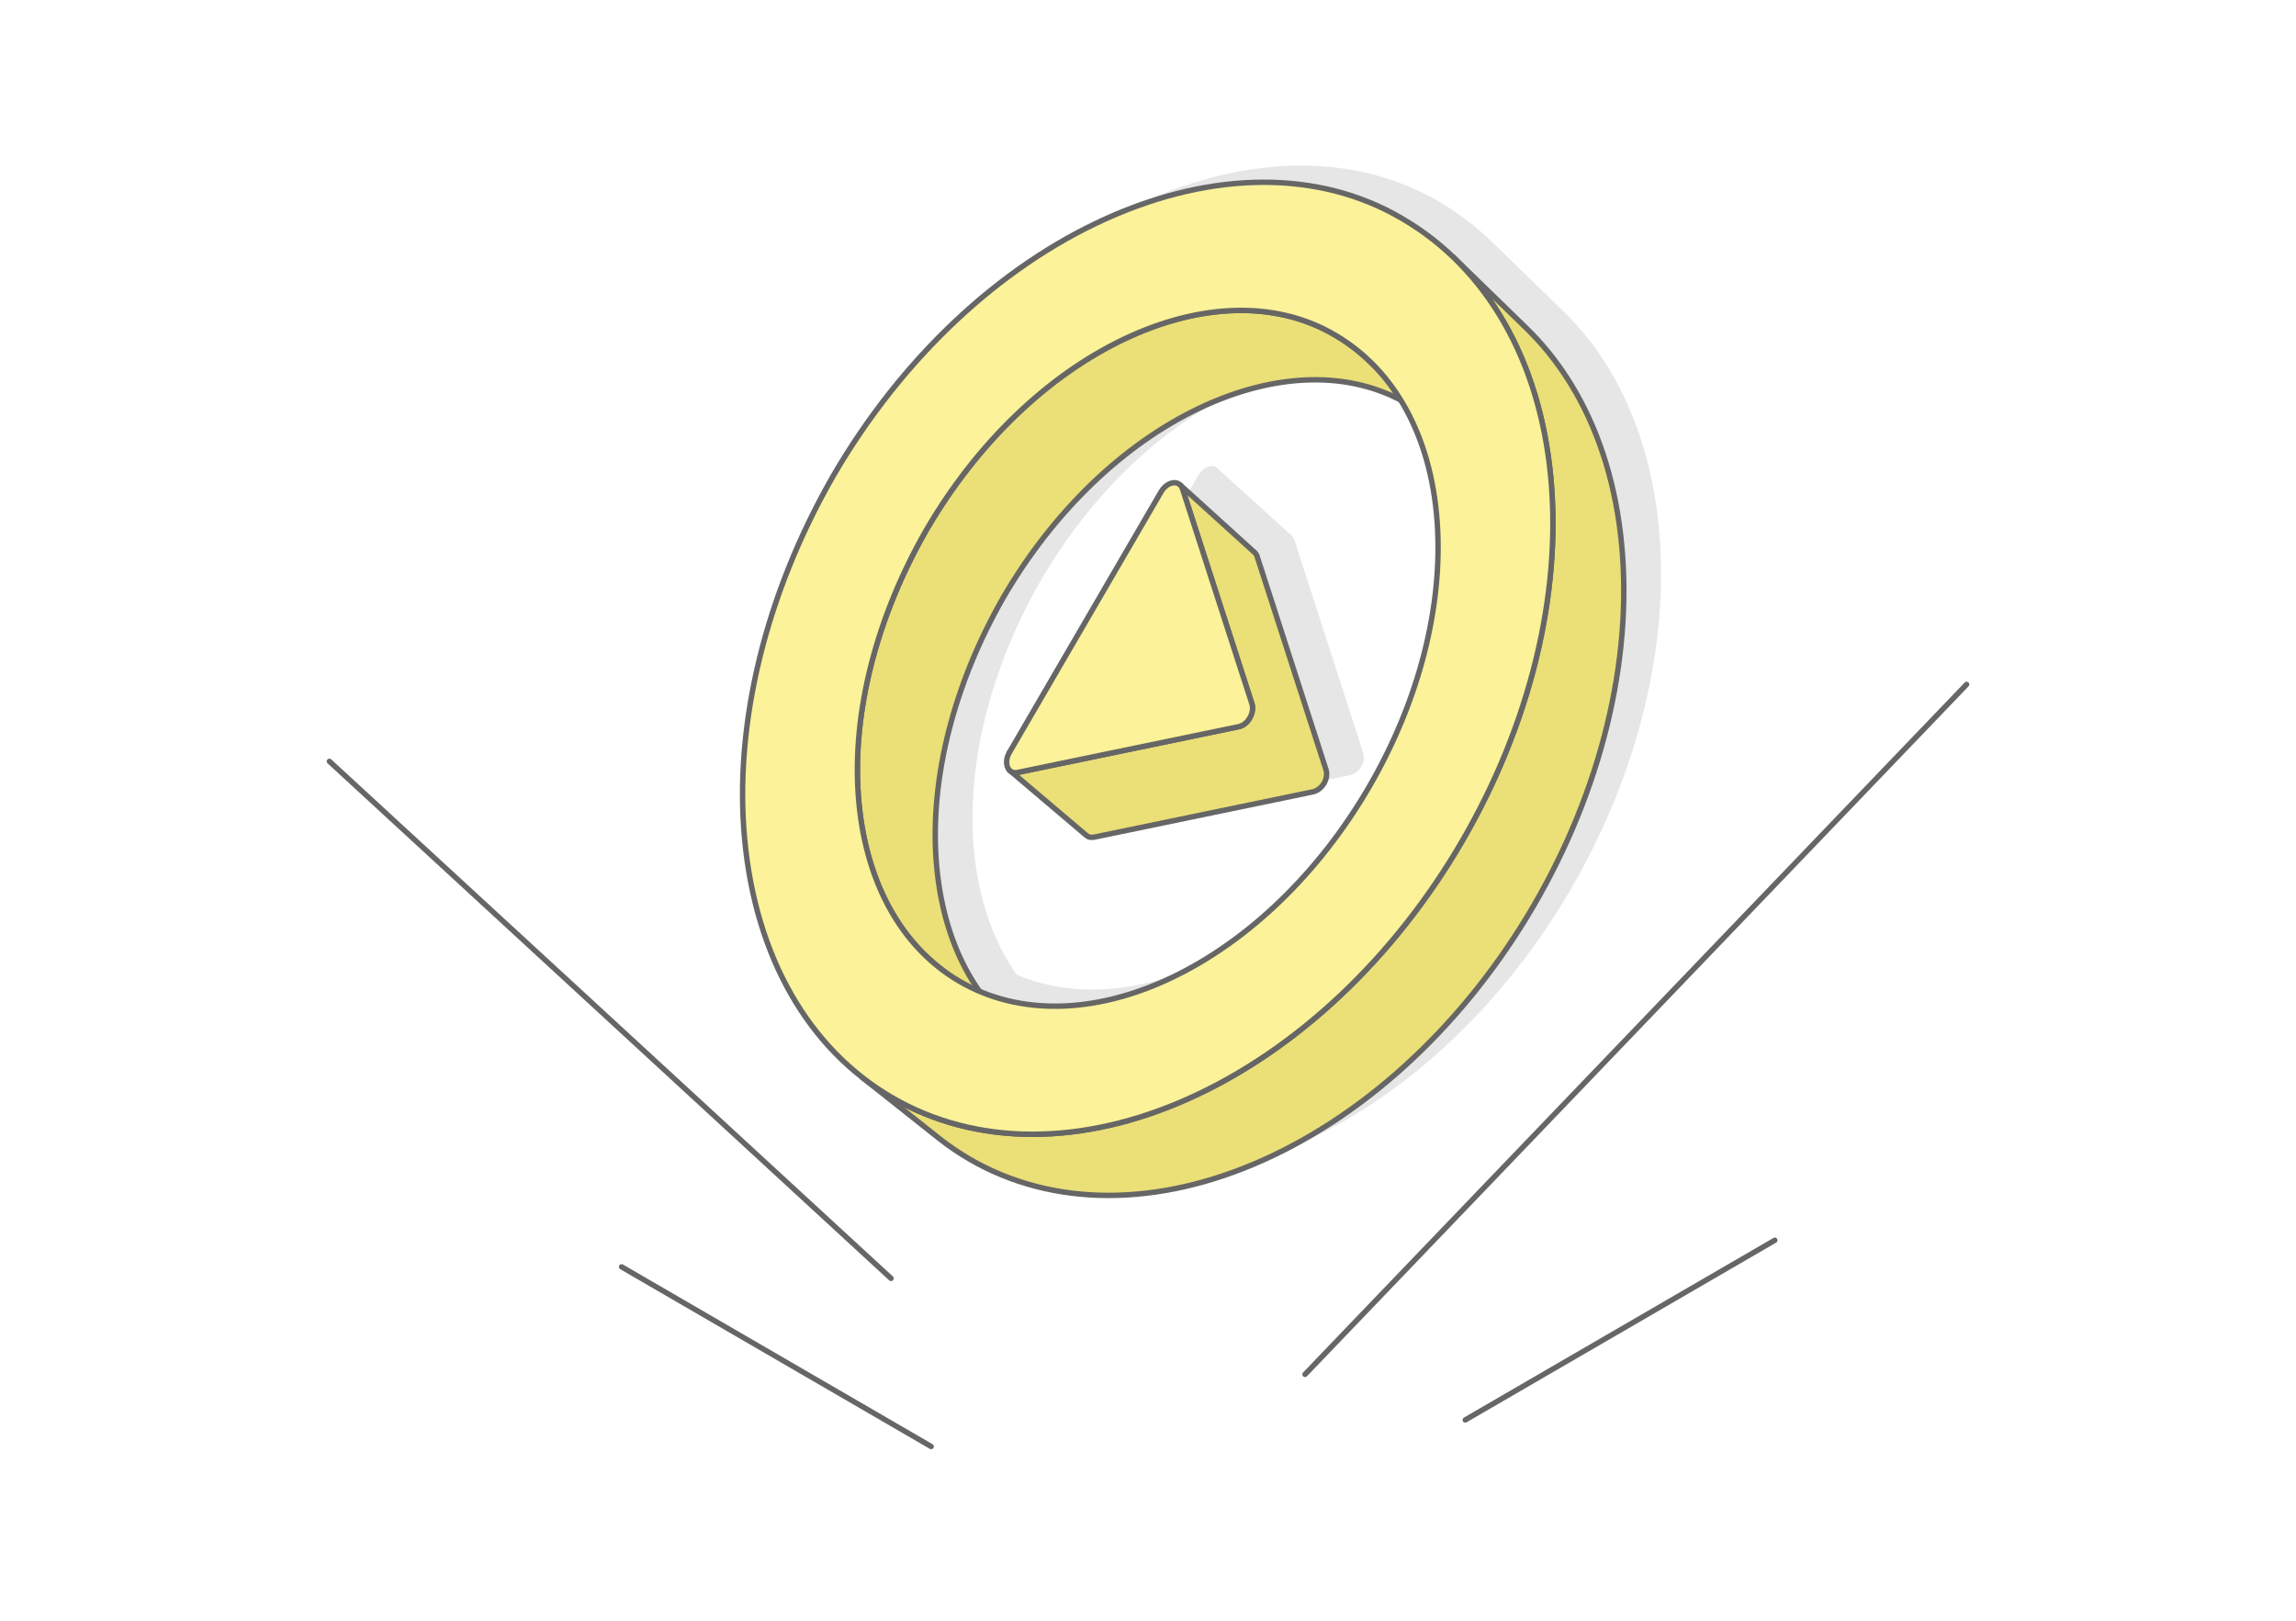 <?xml version="1.0" encoding="UTF-8"?>
<!DOCTYPE svg PUBLIC "-//W3C//DTD SVG 1.1//EN" "http://www.w3.org/Graphics/SVG/1.1/DTD/svg11.dtd">
<!-- Creator: CorelDRAW 2020 (64-Bit) -->
<svg xmlns="http://www.w3.org/2000/svg" xml:space="preserve" width="425px" height="300px" version="1.1" style="shape-rendering:geometricPrecision; text-rendering:geometricPrecision; image-rendering:optimizeQuality; fill-rule:evenodd; clip-rule:evenodd"
viewBox="0 0 17536.4 12378.6"
 xmlns:xlink="http://www.w3.org/1999/xlink"
 xmlns:xodm="http://www.corel.com/coreldraw/odm/2003">
 <defs>
  <style type="text/css">
   <![CDATA[
    .str0 {stroke:#666666;stroke-width:41.3;stroke-linecap:round;stroke-linejoin:round;stroke-miterlimit:2.613}
    .fil1 {fill:none}
    .fil4 {fill:#88D189}
    .fil2 {fill:#E6E6E6}
    .fil3 {fill:#EBDF78}
    .fil5 {fill:#FBF299}
    .fil0 {fill:white}
   ]]>
  </style>
 </defs>
 <g id="Layer_x0020_1">
  <g id="_2168411499824">
   <rect class="fil0" width="17536.4" height="12378.6"/>
   <g>
    <path class="fil1 str0" d="M9967.7 10496.8l5052.8 -5269.2m-7908.5 5820.3l-2364.4 -1372.1m2057.8 88l-4289.5 -3948.8m8675.5 5030l2364.3 -1372.2"/>
   </g>
   <path class="fil2" d="M11999.4 6788l-48.9 82.3 -50.1 81.1 -51.4 80 -52.7 78.8 -53.8 77.6 -55 76.4 -56.2 75.1 -57.3 73.8 -58.4 72.5 -59.4 71.2 -60.5 69.8 -61.4 68.4 -62.5 67 -63.4 65.5 -64.3 64.1 -65.3 62.6 -66 61.1 -67 59.5 -67.7 57.9 -68.5 56.4 -69.3 54.7 -70 53.1 -70.8 51.4 -71.4 49.7 -72 48 -72.7 46.2 -73.2 44.4 -73.8 42.6 -74.4 40.8 -74.8 39 -75.4 37 -75.7 35.1 -76 33.1 -75.8 31 -75.8 28.7 -75.7 26.7 -75.5 24.5 -75.3 22.3 -75.1 20.2 -74.8 18 -74.6 15.9 -74.2 13.8 -73.9 11.6 -73.6 9.5 -73.1 7.3 -72.7 5.2 -72.3 3 -71.7 0.9 -71.3 -1.3 -70.7 -3.4 -70 -5.5 -69.5 -7.7 -68.9 -9.8 -68.2 -12 -67.4 -14.1 -66.7 -16.3 -66 -18.4 -65.1 -20.5 -64.4 -22.8 -63.4 -24.8 -62.6 -26.9 -61.7 -29.2 -60.7 -31.2 -59.7 -33.4 -58.6 -35.5 -57.2 -37.4 -55.9 -39.2 -54.4 -41.1 -594.3 -471.3c-506.1,-396.2 -823.5,-1033.5 -897.1,-1815.7 -83.5,-886.9 162,-1877 669.2,-2765.5l8.8 -15.4c519.7,-892.4 1265.1,-1594.5 2084.1,-1962.6 814.5,-366.2 1626.1,-373.1 2260.5,0.7l9.2 5.4c139.1,82 267.2,179.6 383.3,291.5l549.1 533.9 48.5 48.3 47.1 50 45.5 51.7 44.1 53.3 42.5 55 41 56.6 39.4 58.1 37.9 59.7 36.3 61.3 34.7 62.7 33.1 64.2 31.4 65.7 29.8 67.1 28.1 68.5 26.4 69.9 24.8 71.2 23 72.6 21.3 73.9 19.6 75.2 17.8 76.4 16 77.7 14.2 78.9 12.4 80.1 10.6 81.2 8.7 82.4 6.9 83.1 4.9 83.8 3.1 84.3 1.2 84.7 -0.6 85.2 -2.5 85.6 -4.3 86 -6.2 86.3 -8 86.6 -9.8 86.9 -11.6 87.1 -13.4 87.2 -15.2 87.4 -16.9 87.6 -18.8 87.6 -20.4 87.6 -22.3 87.6 -24 87.6 -25.7 87.5 -27.4 87.4 -29.2 87.2 -30.8 87.1 -32.5 86.8 -34.3 86.5 -35.9 86.3 -37.5 85.9 -39.3 85.5 -40.9 85.1 -42.5 84.7 -44.1 84.1 -45.8 83.6 -47.4 83.1zm-3994.7 -1024.2c-4.2,-2.7 -8,-5.9 -11.4,-9.6 -15.1,-16.3 -23,-41.5 -20.1,-71.8 2.1,-21.7 9.5,-43.2 20.6,-62.1l-0.1 -0.2 1159.4 -1992.1c33.1,-56.8 92.9,-83.7 133.5,-60 4.1,2.4 7.8,5.1 11.2,8.3l570.1 516.6 4.8 4.9 4.2 5.5 3.7 6 3.2 6.4 2.6 6.8 2.1 7.2 523.1 1619.8c22.6,69.8 -27.6,155.7 -101.4,171.4l-1671 346.1c-30,2.7 -39.5,1.3 -62.8,-18.1l-571.7 -485.1zm2735.3 121.2c-382.1,656.3 -922.5,1177.3 -1510.5,1456.4 -523.7,248.5 -1039.9,283.1 -1464,102.8l-18.4 -26.4 -27.3 -41.8 -26.1 -42.9 -24.9 -44.1 -23.8 -45.3 -22.7 -46.3 -21.4 -47.4 -20.3 -48.5 -19 -49.5 -17.8 -50.6 -16.6 -51.6 -15.3 -52.5 -14.2 -53.6 -12.8 -54.4 -11.6 -55.5 -10.3 -56.3 -9 -57.3 -7.7 -58.1 -6.4 -59 -5.1 -59.8 -3.7 -60 -2.4 -60.5 -1 -60.8 0.4 -61.2 1.7 -61.6 3 -61.9 4.3 -62.2 5.6 -62.5 6.9 -62.7 8.2 -62.9 9.4 -63.2 10.7 -63.2 12 -63.5 13.2 -63.5 14.5 -63.6 15.7 -63.7 16.9 -63.7 18.1 -63.7 19.4 -63.6 20.5 -63.6 21.7 -63.6 22.9 -63.4 24 -63.3 25.2 -63.1 26.3 -62.9 27.5 -62.7 28.6 -62.5 29.7 -62.2 30.9 -61.9 31.9 -61.6 33 -61.2 34.1 -60.8 6.4 -11.2 35.9 -60.5 36.9 -59.8 37.7 -58.8 38.5 -58.1 39.4 -57.2 40.3 -56.3 41 -55.4 41.8 -54.5 42.5 -53.5 43.3 -52.6 44 -51.6 44.7 -50.6 45.3 -49.6 46.1 -48.6 46.6 -47.5 47.3 -46.4 47.9 -45.3 48.5 -44.2 49 -43.1 49.5 -41.9 50.1 -40.8 50.6 -39.6 51 -38.3 51.5 -37.1 51.9 -35.9 52.4 -34.6 52.8 -33.3 53.1 -32.1 53.5 -30.7 53.8 -29.3 54.1 -28 54.5 -26.6 54.2 -25 54.2 -23.5 54.1 -21.9 54 -20.4 53.9 -19 53.7 -17.3 53.5 -15.9 53.4 -14.3 53.1 -12.7 52.9 -11.2 52.6 -9.7 52.3 -8.1 52 -6.6 51.7 -5 51.3 -3.4 50.9 -1.8 50.6 -0.4 50.1 1.3 49.7 2.9 49.2 4.4 48.7 6 48.2 7.6 47.7 9.2 47 10.8 46.6 12.3 45.9 14 45.3 15.6 44.6 17.1 44 18.8 43.3 20.4 28 14.5c155.8,253.7 252.1,567.2 278.3,924.5 47.5,648.6 -139,1376.4 -520.9,2032.3z"/>
   <g>
    <polygon class="fil3 str0" points="11714.9,6915.3 11666,6997.6 11615.9,7078.7 11564.5,7158.7 11511.8,7237.5 11458,7315.1 11402.9,7391.5 11346.8,7466.6 11289.5,7540.4 11231.1,7612.9 11171.7,7684.1 11111.2,7753.9 11049.7,7822.3 10987.3,7889.3 10923.9,7954.8 10859.6,8018.9 10794.3,8081.5 10728.3,8142.6 10661.3,8202.1 10593.6,8260.1 10525.1,8316.4 10455.8,8371.1 10385.8,8424.2 10315,8475.6 10243.6,8525.3 10171.6,8573.3 10098.9,8619.5 10025.7,8663.9 9951.9,8706.5 9877.5,8747.3 9802.7,8786.3 9727.3,8823.3 9651.6,8858.5 9575.6,8891.5 9499.7,8922.5 9424,8951.3 9348.3,8977.9 9272.8,9002.4 9197.5,9024.7 9122.4,9044.9 9047.6,9063 8973,9078.9 8898.8,9092.6 8824.9,9104.2 8751.3,9113.7 8678.2,9121 8605.5,9126.2 8533.2,9129.2 8461.5,9130.1 8390.2,9128.9 8319.5,9125.4 8249.5,9119.9 8180,9112.2 8111.1,9102.4 8042.9,9090.4 7975.5,9076.3 7908.8,9060 7842.8,9041.6 7777.7,9021.1 7713.3,8998.4 7649.9,8973.6 7587.3,8946.6 7525.6,8917.4 7464.9,8886.2 7405.1,8852.8 7346.6,8817.3 7289.4,8779.9 7233.5,8740.7 7179.1,8699.6 6584.8,8228.3 6639.7,8269.8 6696.1,8309.4 6753.9,8347.2 6813.1,8383 6873.4,8416.8 6934.8,8448.3 6997,8477.8 7060.3,8505 7124.4,8530.1 7189.4,8553 7255.2,8573.8 7321.8,8592.4 7389.2,8608.8 7457.3,8623.1 7526.2,8635.2 7595.7,8645.1 7665.9,8652.9 7736.7,8658.5 7808.1,8661.9 7880.1,8663.2 7952.6,8662.3 8025.5,8659.2 8099,8654 8172.9,8646.6 8247.1,8637 8321.8,8625.3 8396.8,8611.4 8472.1,8595.3 8547.7,8577.1 8623.6,8556.7 8699.6,8534.1 8775.9,8509.4 8852.3,8482.5 8928.8,8453.4 9005.5,8422.2 9082.2,8388.8 9158.7,8353.3 9234.8,8315.8 9310.5,8276.5 9385.5,8235.3 9460.1,8192.3 9534.1,8147.4 9607.5,8100.7 9680.2,8052.2 9752.4,8002 9823.8,7950.1 9894.5,7896.5 9964.5,7841.2 10033.7,7784.3 10102.2,7725.8 10169.8,7665.7 10236.5,7604 10302.4,7540.7 10367.4,7476 10431.4,7409.8 10494.5,7342.1 10556.6,7273 10617.7,7202.5 10677.7,7130.6 10736.7,7057.4 10794.5,6982.8 10851.3,6907 10906.8,6829.8 10961.2,6751.5 11014.4,6671.9 11066.3,6591.1 11117,6509.1 11166.4,6426 11214.2,6342.1 11260.5,6257.6 11305.1,6172.6 11348,6087.1 11389.3,6001.1 11428.9,5914.8 11466.9,5828 11503.2,5740.9 11537.7,5653.4 11570.6,5565.7 11601.8,5477.8 11631.2,5389.7 11658.9,5301.4 11684.9,5213.1 11709.1,5124.6 11731.6,5036.1 11752.3,4947.6 11771.2,4859.1 11788.3,4770.7 11803.7,4682.4 11817.2,4594.2 11828.9,4506.3 11838.8,4418.5 11846.9,4331 11853.1,4243.9 11857.5,4157 11860,4070.5 11860.6,3984.5 11859.4,3898.9 11856.3,3813.8 11851.3,3729.2 11844.4,3645.1 11835.5,3561.9 11824.8,3479.9 11812.3,3399 11798,3319.3 11781.8,3240.9 11763.8,3163.7 11744.1,3087.7 11722.6,3013.1 11699.3,2939.8 11674.3,2867.8 11647.6,2797.2 11619.2,2728 11589.1,2660.2 11557.3,2593.9 11523.9,2529 11488.9,2465.7 11452.2,2403.8 11414,2343.5 11374.1,2284.8 11332.7,2227.6 11289.8,2172.1 11245.3,2118.2 11199.3,2066 11151.8,2015.5 11102.8,1966.7 11651.9,2500.6 11700.4,2548.9 11747.5,2598.9 11793,2650.6 11837.1,2704 11879.6,2759 11920.6,2815.5 11960,2873.7 11997.9,2933.4 12034.2,2994.6 12068.9,3057.3 12102,3121.5 12133.4,3187.2 12163.2,3254.3 12191.3,3322.8 12217.7,3392.7 12242.5,3463.9 12265.5,3536.5 12286.8,3610.4 12306.4,3685.6 12324.2,3762 12340.2,3839.7 12354.4,3918.6 12366.8,3998.7 12377.4,4079.9 12386.1,4162.3 12393,4245.5 12397.9,4329.2 12401,4413.5 12402.2,4498.2 12401.6,4583.4 12399.1,4669 12394.8,4755 12388.6,4841.3 12380.6,4927.9 12370.8,5014.8 12359.2,5101.9 12345.8,5189.1 12330.6,5276.6 12313.7,5364.1 12294.9,5451.7 12274.5,5539.3 12252.2,5626.9 12228.2,5714.5 12202.5,5802 12175.1,5889.4 12145.9,5976.7 12115.1,6063.7 12082.6,6150.5 12048.3,6237 12012.4,6323.3 11974.9,6409.2 11935.6,6494.7 11894.7,6579.8 11852.2,6664.5 11808.1,6748.6 11762.3,6832.3 "/>
    <polygon class="fil4 str0" points="7709.3,5747.6 8292.4,6243.7 8292.3,6243.6 7709.2,5747.5 "/>
    <path class="fil3 str0" d="M8354.7 6394.3c-30,2.7 -39.5,1.3 -62.8,-18.1l-583.1 -494.7c22.9,19 33.4,21 63.4,18.3l1687.9 -349.6c74.6,-16 117.7,-100.6 102.4,-173.2l-528.4 -1636.2 -2.1 -7.2 -2.6 -6.9 -3.2 -6.5 -3.8 -6 -4.3 -5.5 -4.8 -5.1 570.1 516.6 4.8 5 4.2 5.5 3.7 5.9 3.2 6.4 2.6 6.8 2.1 7.2 523.1 1619.8c22.6,69.9 -27.6,155.7 -101.4,171.4l-1671 346.1z"/>
    <polygon class="fil3 str0" points="7169.4,7386.3 7757.9,7866 7720.7,7835.5 7684.7,7803.6 7649.7,7770.5 7615.8,7736.1 7582.9,7700.3 7551.2,7663.4 7520.6,7625.2 7491,7585.8 7462.6,7545.2 7435.3,7503.4 7409.2,7460.4 7384.3,7416.3 7360.5,7371.1 7337.8,7324.7 7316.4,7277.3 7296.1,7228.8 7277.1,7179.3 7259.3,7128.7 7242.7,7077.2 7227.3,7024.6 7213.2,6971.1 7200.4,6916.6 7188.8,6861.1 7178.5,6804.8 7169.5,6747.5 7161.8,6689.4 7155.4,6630.4 7150.3,6570.6 7146.6,6510.6 7144.2,6450.1 7143.2,6389.3 7143.6,6328.1 7145.3,6266.5 7148.3,6204.6 7152.6,6142.4 7158.2,6079.9 7165.1,6017.2 7173.2,5954.3 7182.7,5891.2 7193.4,5827.9 7205.4,5764.4 7218.6,5700.9 7233.1,5637.3 7248.8,5573.7 7265.7,5510 7283.8,5446.3 7303.2,5382.6 7323.7,5319 7345.4,5255.5 7368.3,5192 7392.3,5128.8 7417.5,5065.6 7443.8,5002.7 7471.3,4940 7499.9,4877.5 7529.6,4815.3 7560.5,4753.4 7592.4,4691.9 7625.4,4630.6 7659.5,4569.8 7665.9,4558.6 7701.8,4498.1 7738.7,4438.4 7776.4,4379.5 7814.9,4321.4 7854.3,4264.2 7894.6,4207.9 7935.6,4152.5 7977.4,4098 8019.9,4044.5 8063.2,3991.9 8107.2,3940.3 8151.9,3889.7 8197.2,3840.1 8243.3,3791.6 8289.9,3744.1 8337.2,3697.6 8385.1,3652.3 8433.6,3608.1 8482.6,3565 8532.1,3523.1 8582.2,3482.3 8632.8,3442.8 8683.8,3404.4 8735.3,3367.3 8787.2,3331.4 8839.6,3296.8 8892.3,3263.5 8945.5,3231.5 8999,3200.8 9052.8,3171.4 9106.9,3143.4 9161.4,3116.8 9215.6,3091.8 9269.8,3068.4 9323.9,3046.4 9377.9,3026 9431.8,3007.1 9485.5,2989.7 9539,2973.9 9592.4,2959.6 9645.5,2946.8 9698.4,2935.6 9751,2925.9 9803.3,2917.8 9855.3,2911.3 9907,2906.3 9958.3,2902.8 10009.2,2901 10059.8,2900.7 10109.9,2901.9 10159.6,2904.8 10208.8,2909.2 10257.5,2915.2 10305.7,2922.8 10353.3,2932 10400.4,2942.8 10447,2955.1 10492.9,2969.1 10538.2,2984.7 10582.8,3001.8 10626.8,3020.6 10670.1,3041 10712.6,3063 10754.4,3086.6 10760.8,3090.4 10801.9,3115.6 10841.9,3142.2 10881,3170.1 10919,3199.4 10956.1,3230 10992,3261.9 10436.2,2735.7 10399.9,2703.4 10362.5,2672.5 10324,2642.9 10284.6,2614.7 10244.1,2587.9 10202.7,2562.5 10196.2,2558.6 10154,2534.8 10111,2512.5 10067.3,2491.9 10022.9,2473 9977.8,2455.6 9932,2439.9 9885.6,2425.8 9838.6,2413.3 9791.1,2402.4 9742.9,2393.2 9694.2,2385.5 9645,2379.4 9595.3,2375 9545.2,2372.1 9494.5,2370.8 9443.5,2371.1 9392,2373 9340.2,2376.4 9288,2381.5 9235.5,2388.1 9182.6,2396.3 9129.5,2406.1 9076.1,2417.4 9022.4,2430.3 8968.5,2444.7 8914.4,2460.7 8860.2,2478.3 8805.8,2497.4 8751.2,2518 8696.6,2540.2 8641.8,2563.9 8587,2589.2 8532.1,2616 8477.4,2644.3 8423,2673.9 8369,2704.9 8315.3,2737.3 8262,2770.9 8209.1,2805.9 8156.7,2842.1 8104.7,2879.6 8053.1,2918.4 8002,2958.3 7951.4,2999.5 7901.4,3041.8 7851.9,3085.4 7802.9,3130 7754.6,3175.8 7706.8,3222.7 7659.7,3270.7 7613.2,3319.7 7567.3,3369.8 7522.2,3420.9 7477.8,3473.1 7434,3526.2 7391.1,3580.3 7348.9,3635.3 7307.4,3691.3 7266.8,3748.1 7227,3805.9 7188.1,3864.5 7150,3924 7112.8,3984.3 7076.5,4045.5 7070,4056.8 7035.6,4118.2 7002.2,4180.1 6970,4242.3 6938.8,4304.8 6908.8,4367.6 6879.9,4430.7 6852.2,4494.1 6825.6,4557.6 6800.1,4621.4 6775.8,4685.3 6752.7,4749.4 6730.8,4813.5 6710.1,4877.8 6690.5,4942.1 6672.2,5006.4 6655.2,5070.8 6639.3,5135.1 6624.7,5199.3 6611.3,5263.5 6599.2,5327.6 6588.4,5391.5 6578.8,5455.3 6570.6,5518.8 6563.6,5582.2 6557.9,5645.3 6553.6,5708.1 6550.6,5770.6 6548.9,5832.8 6548.5,5894.7 6549.5,5956.1 6551.9,6017.2 6555.7,6077.8 6560.8,6138.2 6567.3,6197.8 6575.1,6256.5 6584.1,6314.3 6594.6,6371.3 6606.3,6427.3 6619.2,6482.3 6633.5,6536.4 6649,6589.5 6665.8,6641.6 6683.7,6692.6 6703,6742.7 6723.4,6791.7 6745.1,6839.5 6767.9,6886.3 6792,6932 6817.2,6976.6 6843.6,7020 6871.1,7062.2 6899.8,7103.2 6929.7,7143 6960.6,7181.6 6992.7,7219 7025.8,7255 7060.1,7289.8 7095.5,7323.3 7131.9,7355.4 "/>
    <path class="fil5 str0" d="M11166.4 6426c-519.6,892.4 -1265.3,1594.5 -2084.2,1962.8 -818.4,367.9 -1630.9,365.7 -2269.1,-5.8 -638.7,-371.7 -1041.3,-1076.5 -1125.4,-1970.3 -83.5,-887 162,-1877 669.2,-2765.6l8.8 -15.4c519.7,-892.4 1265.1,-1594.5 2084.1,-1962.6 814.5,-366.2 1626.1,-373.1 2260.5,0.7l9.2 5.5c636,374.7 1040.8,1076.3 1124.9,1969.8 84,893.2 -158.8,1889.1 -678,2780.9zm-2132.3 -2685.2l528.4 1636.2c16.4,50.5 -10.7,119.8 -60.3,154.7 -14.1,9.9 -28.4,16 -42.1,18.5l-1687.9 349.6c-52,10.7 -89.3,-29.6 -83.5,-90 2.1,-21.8 9.5,-43.2 20.6,-62.2l-0.1 -0.1 1159.4 -1992.2c33.1,-56.8 92.9,-83.7 133.5,-60 16.4,9.5 27.1,25.8 32,45.5zm1421.4 2271.5c-382.1,656.3 -922.5,1177.3 -1510.5,1456.4 -587.7,278.9 -1166,288.4 -1615.3,27 -449.5,-261.7 -726.4,-768.8 -774,-1417.9 -47.3,-644.1 141.1,-1367.7 514.3,-2021l6.5 -11.3c382.2,-656.4 922.5,-1177.3 1510.5,-1456.3 584.8,-277.6 1162.7,-293.8 1609.2,-30.6l6.5 3.9c447.6,263.9 726.1,768.6 773.7,1417.5 47.5,648.6 -139,1376.4 -520.9,2032.3z"/>
   </g>
  </g>
 </g>
</svg>
